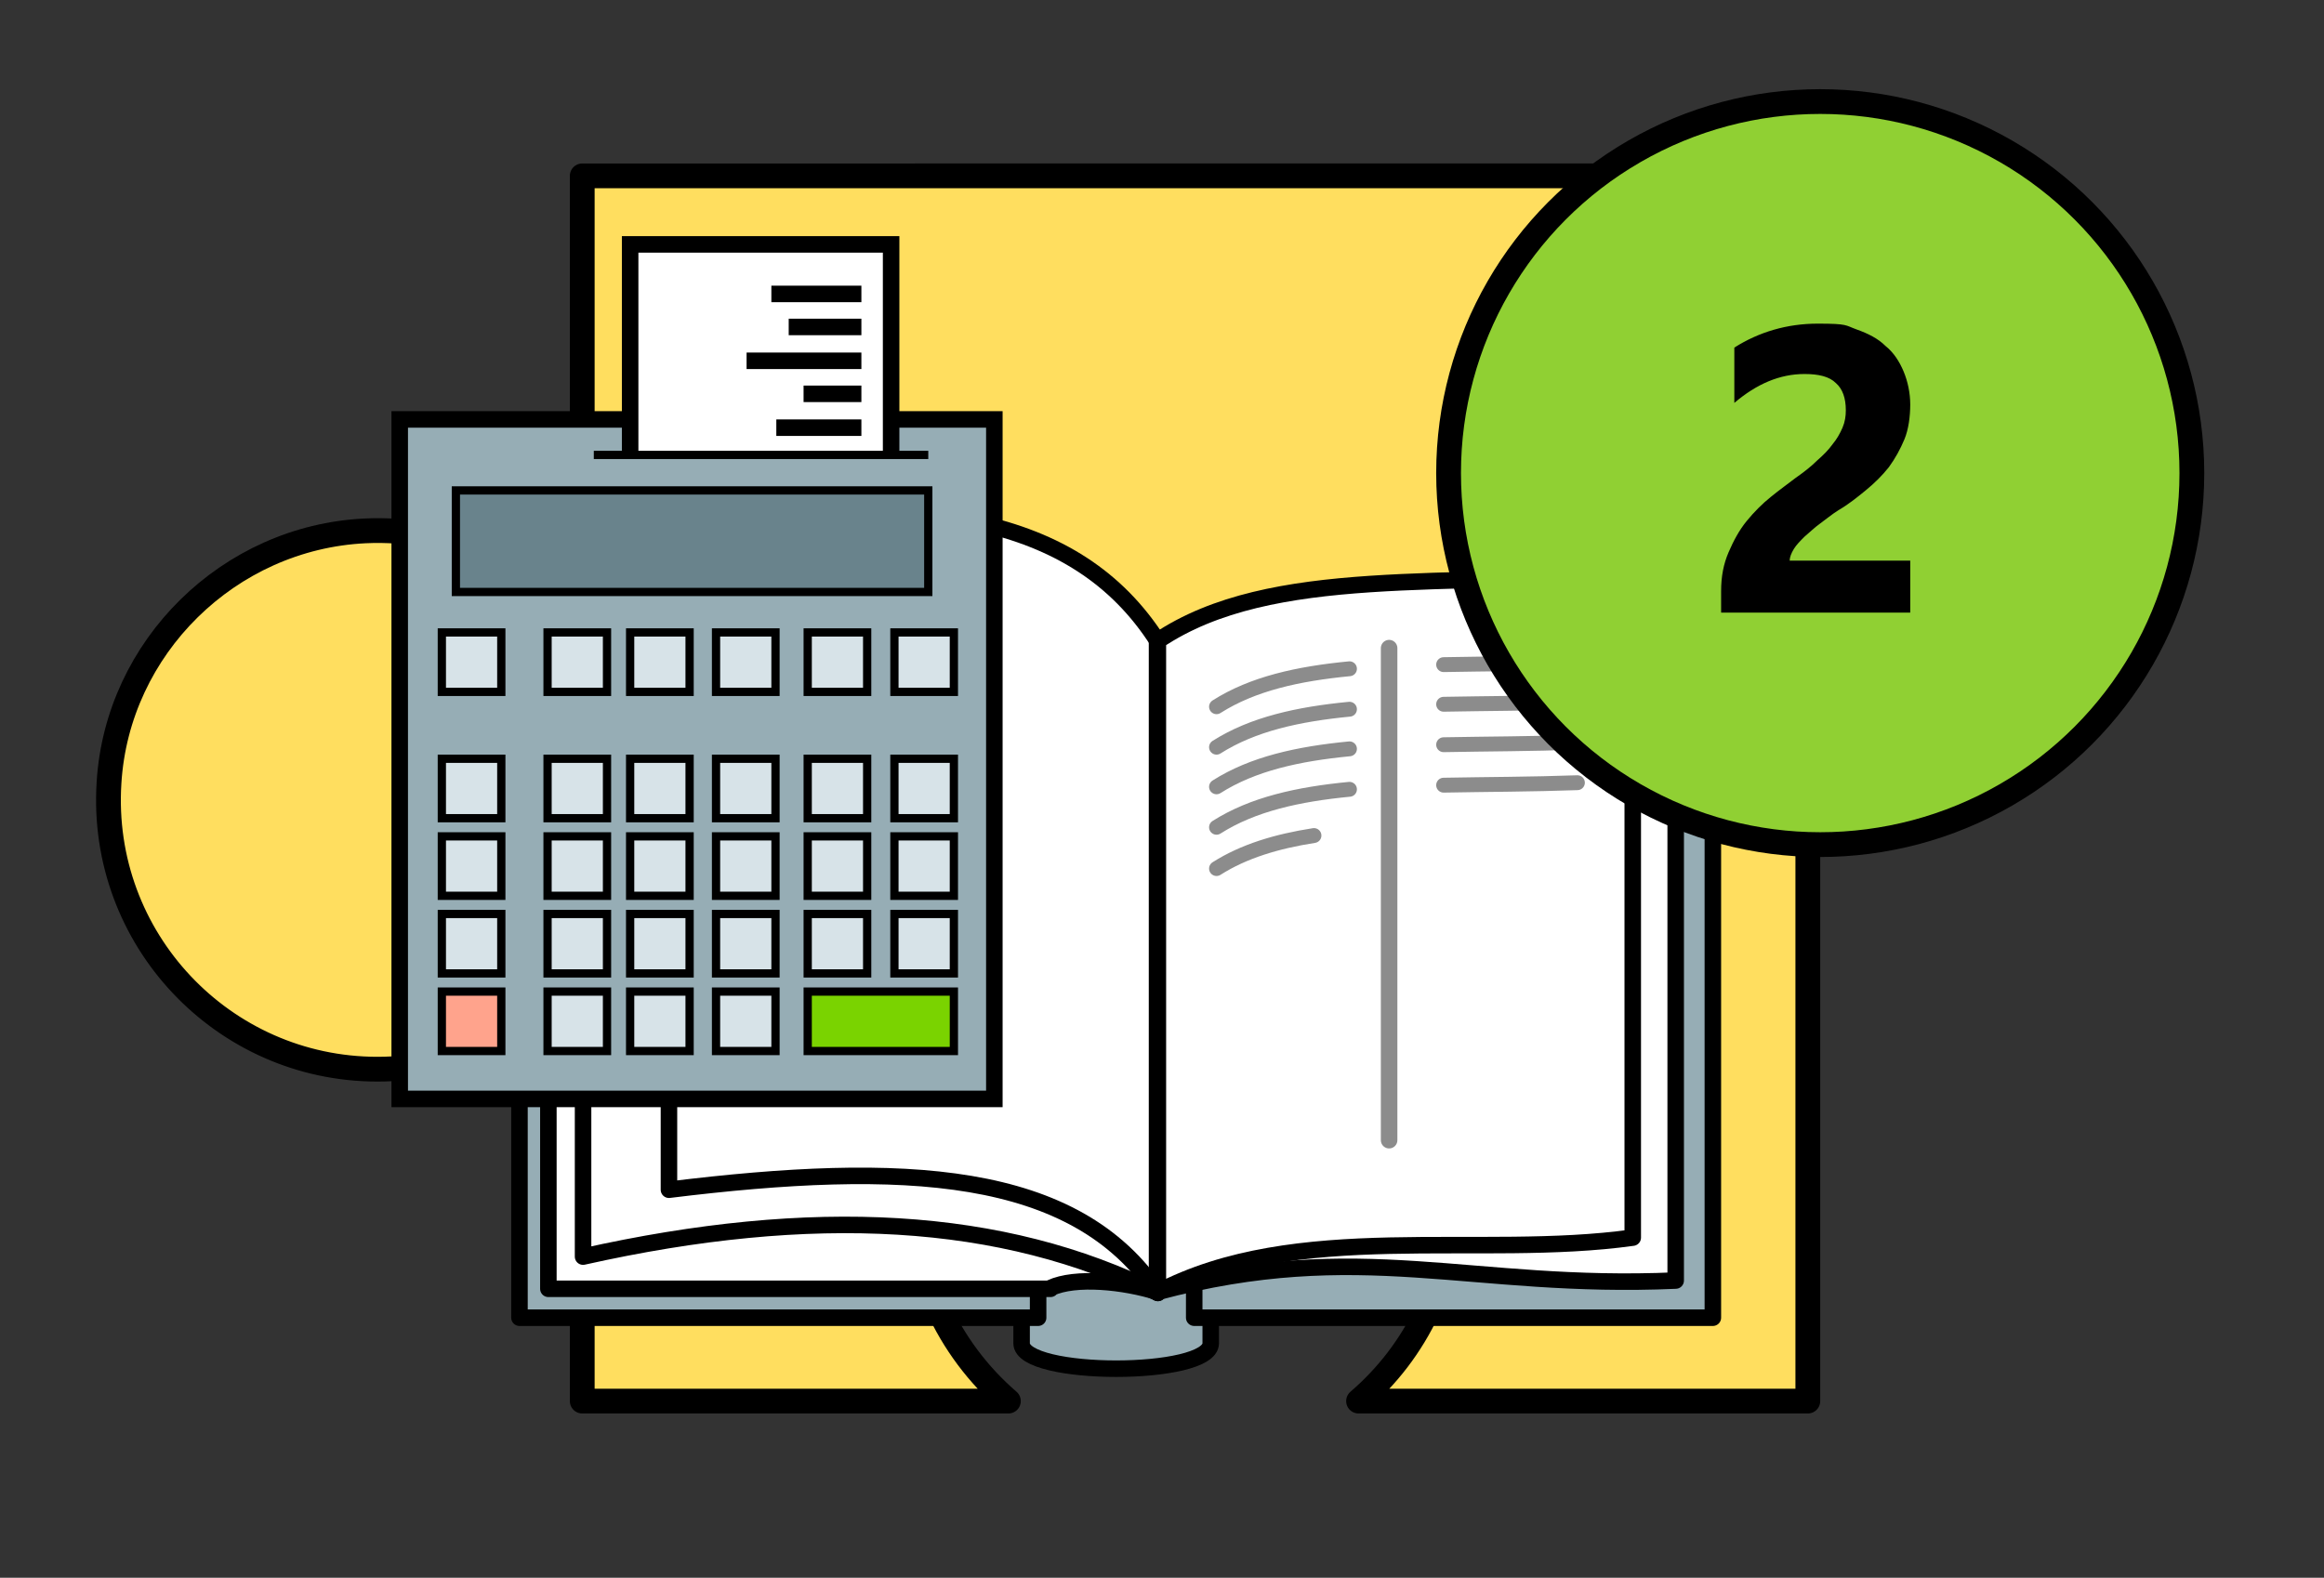 <?xml version="1.0" encoding="UTF-8"?>
<svg id="Ebene_1" xmlns="http://www.w3.org/2000/svg" version="1.1" viewBox="0 0 281.4 191.1">
  <rect x="0" y="0" width="281.4" height="191.1" fill="#333333" stroke="none"/>
  <!-- Generator: Adobe Illustrator 29.2.0, SVG Export Plug-In . SVG Version: 2.1.0 Build 108)  -->
  <defs>
    <style>
      .st0 {
        fill: #ffa38c;
      }

      .st0, .st1, .st2, .st3, .st4, .st5, .st6, .st7, .st8, .st9, .st10 {
        stroke: #000;
      }

      .st0, .st2, .st5, .st6, .st7, .st8, .st9 {
        stroke-miterlimit: 10;
      }

      .st1, .st11, .st3, .st4, .st10, .st12 {
        stroke-linecap: round;
        stroke-linejoin: round;
      }

      .st1, .st11, .st4, .st5, .st9 {
        stroke-width: 2px;
      }

      .st1, .st5 {
        fill: #fff;
      }

      .st2 {
        fill: #69838c;
      }

      .st11, .st8, .st9, .st12 {
        fill: none;
      }

      .st11, .st12 {
        stroke: #8c8c8c;
      }

      .st3 {
        fill: #90d033;
      }

      .st3, .st10 {
        stroke-width: 3px;
      }

      .st13, .st4 {
        fill: #96adb5;
      }

      .st6 {
        fill: #7ad300;
      }

      .st7 {
        fill: #d7e3e8;
      }

      .st10 {
        fill: #ffde5f;
      }

      .st12 {
        stroke-width: 1.8px;
      }
    </style>
  </defs>
  <path class="st10" d="M70.5,21.3v54.4c-6.3-7.3-15.8-11.9-26.3-11.4-16.5.8-30,14.1-31,30.5-1.2,18.9,13.8,34.7,32.5,34.7,9.9,0,18.8-4.4,24.8-11.4v51.6s51.6,0,51.6,0c-7.3-6.3-11.9-15.8-11.4-26.3.8-16.5,14.1-30,30.5-31,19-1.2,34.7,13.8,34.7,32.5,0,9.9-4.4,18.8-11.4,24.8h54.4s0-134.2,0-134.2c0-7.9-6.4-14.2-14.2-14.2H70.5Z"/>
  <g>
    <g>
      <path class="st4" d="M146.6,162.7c0,4.1-22.9,4.1-22.9,0v-82.1s22.9,0,22.9,0v82.1Z"/>
      <rect class="st4" x="62.9" y="80.7" width="62.8" height="78.9"/>
      <path class="st1" d="M127.2,156.1h-60.8v-78.9h63l10.8,79.3c-4.1-1.3-10-1.9-13-.5Z"/>
      <rect class="st4" x="144.6" y="80.7" width="62.8" height="78.9"/>
      <path class="st1" d="M70.6,71.3v80.9c27.7-6.2,50.8-5,69.6,4.4v-78.9c-15.2-10.6-40.7-12.1-69.6-6.4Z"/>
      <path class="st1" d="M81,63.4v80.7c28.4-3.5,49.2-2.5,59.2,12.5v-78.9c-9.9-15.5-28.9-18.2-59.2-14.3Z"/>
      <path class="st1" d="M202.9,74.2v80.9c-24.9,1.1-38.1-5.2-62.8,1.4v-78.9c15.3-6.9,33.9-4.6,62.8-3.4Z"/>
      <path class="st1" d="M197.7,69.2v80.7c-18.6,2.6-40.7-2.2-57.5,6.6v-78.9c13.8-9.3,35.6-6.2,57.5-8.4Z"/>
      <line class="st11" x1="168.2" y1="78.5" x2="168.2" y2="138.1"/>
      <g>
        <path class="st12" d="M191,80.2c-5.5.2-11,.2-16.2.3"/>
        <path class="st12" d="M163.4,81c-6.2.6-11.7,1.8-16.1,4.6"/>
        <path class="st12" d="M191,85c-5.5.2-11,.2-16.2.3"/>
        <path class="st12" d="M163.4,85.9c-6.2.6-11.7,1.8-16.1,4.6"/>
        <path class="st12" d="M163.4,90.7c-6.2.6-11.7,1.8-16.1,4.6"/>
        <path class="st12" d="M191,89.9c-5.5.2-11,.2-16.2.3"/>
        <path class="st12" d="M163.4,95.6c-6.2.6-11.7,1.8-16.1,4.6"/>
        <path class="st12" d="M159.1,101.2c-4.5.7-8.5,1.9-11.8,4"/>
        <path class="st12" d="M191,94.8c-5.5.2-11,.2-16.2.3"/>
      </g>
    </g>
    <g>
      <g>
        <rect class="st13" x="48.4" y="50.8" width="72" height="82.3"/>
        <rect class="st9" x="48.4" y="50.8" width="72" height="82.3"/>
        <rect class="st2" x="55.2" y="59.4" width="57.2" height="12.3"/>
        <rect class="st0" x="53.5" y="120.1" width="7.2" height="7.2"/>
        <rect class="st7" x="53.5" y="110.7" width="7.2" height="7.2"/>
        <rect class="st7" x="53.5" y="101.3" width="7.2" height="7.2"/>
        <rect class="st7" x="53.5" y="91.9" width="7.2" height="7.2"/>
        <rect class="st7" x="66.3" y="120.1" width="7.2" height="7.2"/>
        <rect class="st7" x="66.3" y="110.7" width="7.2" height="7.2"/>
        <rect class="st7" x="66.3" y="101.3" width="7.2" height="7.2"/>
        <rect class="st7" x="66.3" y="91.9" width="7.2" height="7.2"/>
        <rect class="st7" x="76.3" y="120.1" width="7.2" height="7.2"/>
        <rect class="st7" x="76.3" y="110.7" width="7.2" height="7.2"/>
        <rect class="st7" x="76.3" y="101.3" width="7.2" height="7.2"/>
        <rect class="st7" x="76.3" y="91.9" width="7.2" height="7.2"/>
        <rect class="st7" x="86.7" y="120.1" width="7.2" height="7.2"/>
        <rect class="st7" x="86.7" y="110.7" width="7.2" height="7.2"/>
        <rect class="st7" x="86.7" y="101.3" width="7.2" height="7.2"/>
        <rect class="st7" x="86.7" y="91.9" width="7.2" height="7.2"/>
        <rect class="st6" x="97.8" y="120.1" width="17.7" height="7.2"/>
        <rect class="st7" x="97.8" y="110.7" width="7.2" height="7.2"/>
        <rect class="st7" x="97.8" y="101.3" width="7.2" height="7.2"/>
        <rect class="st7" x="97.8" y="91.9" width="7.2" height="7.2"/>
        <rect class="st7" x="108.3" y="110.7" width="7.2" height="7.2"/>
        <rect class="st7" x="108.3" y="101.3" width="7.2" height="7.2"/>
        <rect class="st7" x="108.3" y="91.9" width="7.2" height="7.2"/>
        <rect class="st7" x="53.5" y="76.6" width="7.2" height="7.2"/>
        <rect class="st7" x="66.3" y="76.6" width="7.2" height="7.2"/>
        <rect class="st7" x="76.3" y="76.6" width="7.2" height="7.2"/>
        <rect class="st7" x="86.7" y="76.6" width="7.2" height="7.2"/>
        <rect class="st7" x="97.8" y="76.6" width="7.2" height="7.2"/>
        <rect class="st7" x="108.3" y="76.6" width="7.2" height="7.2"/>
        <polyline class="st5" points="107.9 55.1 107.9 29.6 76.3 29.6 76.3 55.1"/>
        <line class="st8" x1="71.9" y1="55.1" x2="112.4" y2="55.1"/>
      </g>
      <line class="st9" x1="104.3" y1="51.8" x2="94" y2="51.8"/>
      <line class="st9" x1="104.3" y1="47.7" x2="97.3" y2="47.7"/>
      <line class="st9" x1="104.3" y1="35.6" x2="93.4" y2="35.6"/>
      <line class="st9" x1="104.3" y1="39.6" x2="95.5" y2="39.6"/>
      <line class="st9" x1="104.3" y1="43.7" x2="90.4" y2="43.7"/>
    </g>
  </g>
  <g>
    <circle class="st3" cx="220.4" cy="57.3" r="45"/>
    <path d="M216.7,67.9h14.6v6.3h-22.9v-2.6c0-1.8.3-3.3.9-4.7.6-1.4,1.3-2.7,2.2-3.8.9-1.1,1.9-2.1,2.9-2.9,1.1-.9,2.1-1.6,3-2.3,1-.7,1.9-1.4,2.6-2.1.8-.7,1.4-1.3,1.9-2,.5-.6.9-1.3,1.2-2s.4-1.4.4-2.1c0-1.5-.4-2.6-1.2-3.3-.8-.8-2.1-1.1-3.8-1.1-3,0-5.8,1.2-8.5,3.5v-6.7c3-1.9,6.4-2.9,10.1-2.9s3.3.2,4.7.7c1.4.5,2.6,1.1,3.5,2,1,.8,1.7,1.9,2.2,3.1.5,1.2.8,2.6.8,4s-.2,3-.7,4.2c-.5,1.2-1.1,2.3-1.9,3.4-.8,1-1.7,1.9-2.8,2.8s-2.1,1.7-3.3,2.4c-.8.5-1.5,1.1-2.2,1.6-.7.5-1.3,1.1-1.9,1.6-.5.5-1,1-1.3,1.5-.3.5-.5,1-.5,1.4Z"/>
  </g>
</svg>